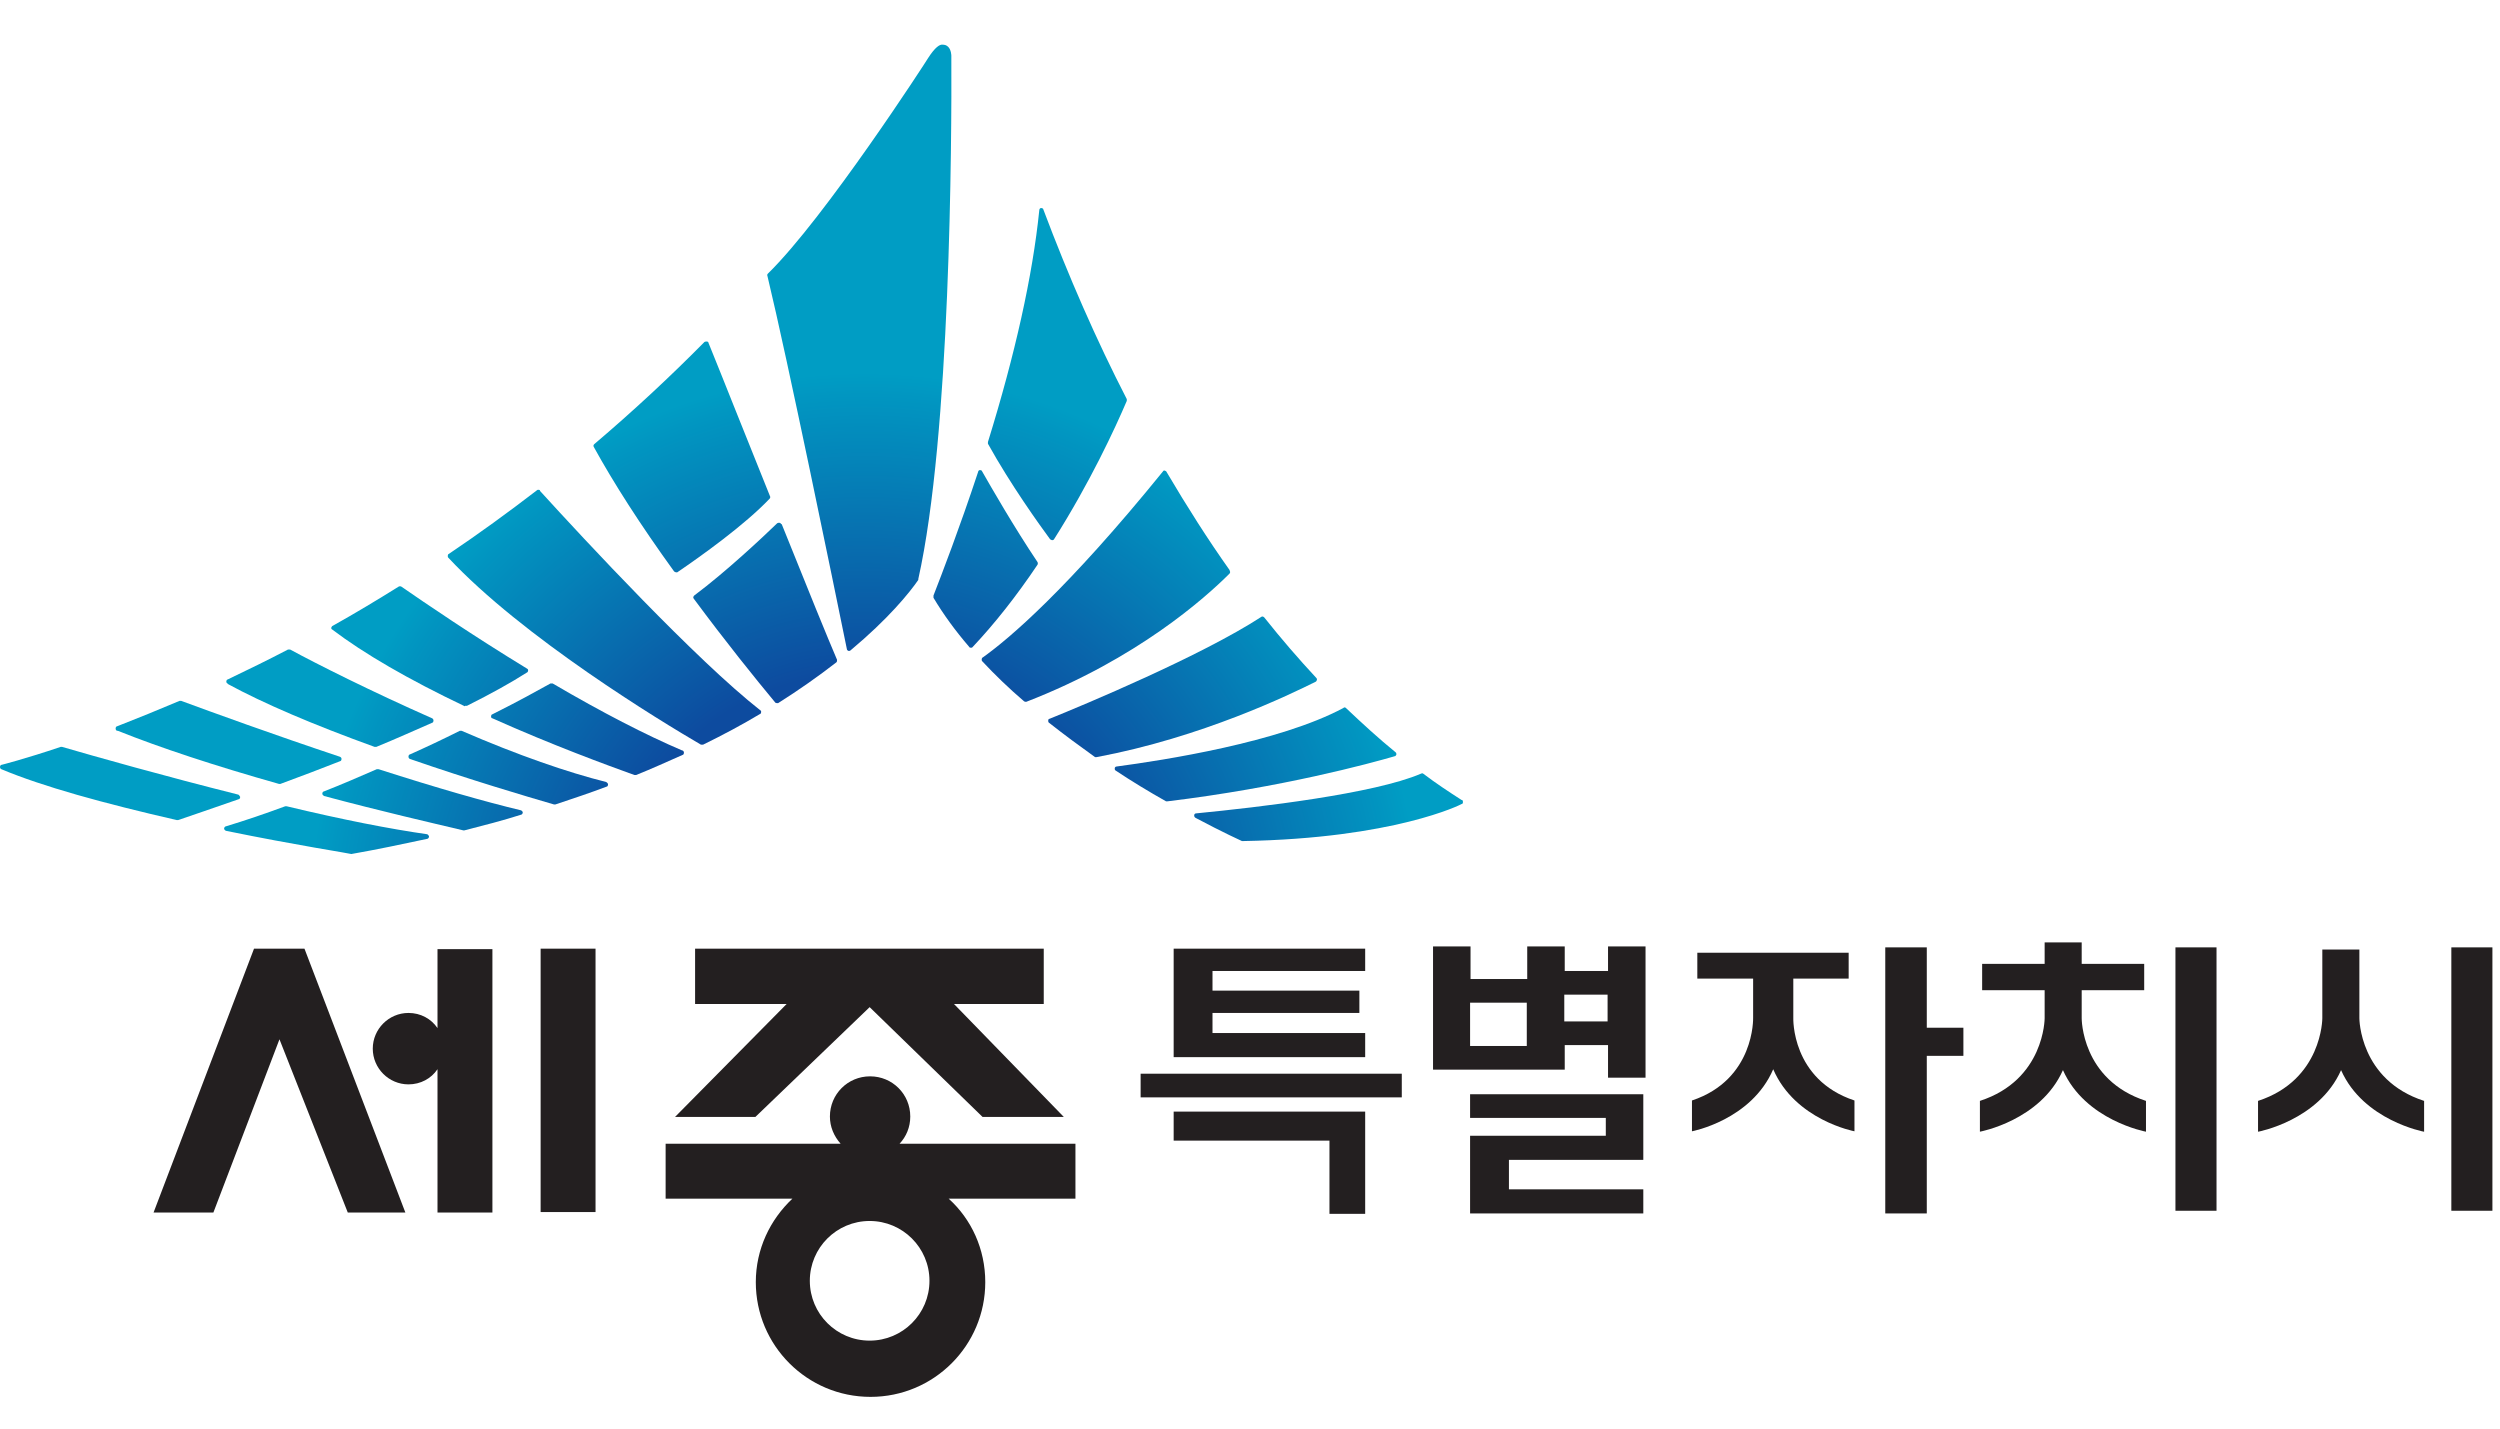 <svg width="56" height="32" viewBox="0 0 56 32" fill="none" xmlns="http://www.w3.org/2000/svg">
<rect width="56" height="32" fill="white"/>
<path d="M5.1 15.32C5.91 15.76 7.01 16.23 8.39 16.73C8.39 16.73 8.4 16.73 8.41 16.73C8.41 16.73 8.42 16.73 8.43 16.73C8.87 16.55 9.29 16.36 9.68 16.19C9.7 16.19 9.71 16.16 9.71 16.14C9.71 16.12 9.7 16.1 9.68 16.09C8.3 15.48 7.09 14.87 6.5 14.55C6.49 14.55 6.47 14.55 6.45 14.55C6.01 14.78 5.56 15 5.1 15.22C5.08 15.22 5.07 15.25 5.07 15.26C5.07 15.28 5.07 15.3 5.1 15.31V15.32Z" fill="url(#paint0_radial_4802_69089)"/>
<path d="M11.67 18.151C10.87 17.96 9.79 17.651 8.48 17.23C8.47 17.23 8.46 17.23 8.44 17.23C8.03 17.41 7.63 17.581 7.25 17.73C7.23 17.73 7.22 17.761 7.22 17.78C7.22 17.8 7.24 17.82 7.26 17.831C8.53 18.171 9.66 18.43 10.38 18.601C10.38 18.601 10.38 18.601 10.39 18.601C10.39 18.601 10.39 18.601 10.4 18.601C10.83 18.491 11.26 18.381 11.67 18.25C11.69 18.25 11.71 18.221 11.71 18.201C11.71 18.18 11.69 18.16 11.67 18.151Z" fill="url(#paint1_radial_4802_69089)"/>
<path d="M2.64 16.37C3.59 16.75 4.8 17.15 6.25 17.56C6.25 17.56 6.25 17.56 6.26 17.56C6.26 17.56 6.27 17.56 6.28 17.56C6.74 17.39 7.19 17.22 7.62 17.05C7.64 17.05 7.65 17.02 7.65 17C7.65 16.98 7.64 16.96 7.61 16.95C6.11 16.45 4.74 15.95 4.06 15.7C4.05 15.7 4.03 15.7 4.02 15.7C3.55 15.9 3.08 16.09 2.62 16.27C2.6 16.27 2.59 16.3 2.59 16.32C2.59 16.34 2.6 16.36 2.62 16.37H2.64Z" fill="url(#paint2_radial_4802_69089)"/>
<path d="M23.24 12.59C22.71 11.8 22.2 10.91 22 10.56C22 10.54 21.97 10.53 21.95 10.53C21.93 10.53 21.91 10.55 21.91 10.57C21.49 11.84 21.1 12.85 20.91 13.34C20.91 13.35 20.91 13.37 20.91 13.39C21.13 13.76 21.4 14.13 21.71 14.49C21.71 14.5 21.73 14.51 21.75 14.51C21.75 14.51 21.78 14.51 21.79 14.49C22.28 13.97 22.77 13.35 23.24 12.65C23.25 12.63 23.25 12.61 23.24 12.59Z" fill="url(#paint3_radial_4802_69089)"/>
<path d="M29.5 15.23C29.5 15.23 29.5 15.2 29.49 15.191C29.09 14.761 28.7 14.31 28.32 13.831C28.3 13.81 28.27 13.8 28.25 13.82C26.91 14.691 24.28 15.79 23.51 16.101C23.49 16.101 23.48 16.12 23.48 16.14C23.48 16.16 23.48 16.18 23.5 16.191C23.83 16.451 24.18 16.71 24.53 16.96C24.53 16.96 24.55 16.96 24.56 16.96C26.92 16.52 28.91 15.55 29.47 15.271C29.48 15.271 29.49 15.251 29.5 15.23Z" fill="url(#paint4_radial_4802_69089)"/>
<path d="M31.28 16.9C31.28 16.9 31.28 16.86 31.26 16.85C30.89 16.55 30.52 16.21 30.15 15.86C30.13 15.84 30.11 15.84 30.09 15.86C28.65 16.63 26.06 17.03 25.01 17.17C24.99 17.17 24.97 17.19 24.97 17.21C24.97 17.23 24.97 17.25 24.99 17.26C25.35 17.5 25.73 17.73 26.12 17.95C26.12 17.95 26.14 17.95 26.15 17.95C28.71 17.64 30.69 17.1 31.24 16.94C31.26 16.94 31.27 16.92 31.28 16.9Z" fill="url(#paint5_radial_4802_69089)"/>
<path d="M13.59 17.52C12.71 17.3 11.61 16.92 10.34 16.37C10.33 16.37 10.31 16.37 10.3 16.37C9.92 16.56 9.54 16.74 9.18 16.9C9.16 16.9 9.15 16.93 9.15 16.95C9.15 16.97 9.16 16.99 9.18 17C10.54 17.47 11.79 17.84 12.41 18.02C12.41 18.02 12.41 18.02 12.42 18.02C12.42 18.02 12.43 18.02 12.44 18.02C12.83 17.89 13.22 17.76 13.59 17.62C13.61 17.62 13.62 17.59 13.62 17.57C13.62 17.55 13.6 17.53 13.58 17.52H13.59Z" fill="url(#paint6_radial_4802_69089)"/>
<path d="M23.53 12.08C23.53 12.08 23.55 12.1 23.57 12.1C23.57 12.1 23.6 12.1 23.61 12.08C24.42 10.8 24.98 9.59 25.24 8.98C25.24 8.97 25.24 8.95 25.24 8.94C24.56 7.62 23.93 6.18 23.37 4.69C23.37 4.67 23.34 4.66 23.32 4.66C23.3 4.66 23.28 4.68 23.28 4.71C23.13 6.18 22.74 7.93 22.13 9.9C22.13 9.91 22.13 9.93 22.13 9.94C22.64 10.86 23.28 11.75 23.53 12.09V12.08Z" fill="url(#paint7_radial_4802_69089)"/>
<path d="M10.42 15.81C10.42 15.81 10.43 15.81 10.44 15.81H10.46C11 15.54 11.45 15.29 11.81 15.06C11.82 15.06 11.83 15.03 11.83 15.02C11.83 15.01 11.83 14.99 11.81 14.98C10.58 14.23 9.51 13.5 8.99 13.14C8.97 13.13 8.95 13.13 8.93 13.14C8.45 13.44 7.95 13.74 7.45 14.02C7.44 14.02 7.43 14.04 7.42 14.06C7.42 14.08 7.42 14.09 7.44 14.1C8.15 14.64 9.15 15.22 10.41 15.82L10.42 15.81Z" fill="url(#paint8_radial_4802_69089)"/>
<path d="M27.55 12.78C27.06 12.09 26.59 11.35 26.13 10.57C26.13 10.56 26.11 10.55 26.09 10.54C26.07 10.54 26.06 10.54 26.05 10.56C23.9 13.21 22.6 14.31 22.01 14.73C22 14.73 21.99 14.75 21.99 14.77C21.99 14.78 21.99 14.8 22 14.81C22.28 15.11 22.6 15.42 22.94 15.71C22.94 15.71 22.96 15.72 22.97 15.72C22.97 15.72 22.98 15.72 22.99 15.72C25.47 14.76 27 13.39 27.54 12.85C27.56 12.83 27.56 12.8 27.54 12.78H27.55Z" fill="url(#paint9_radial_4802_69089)"/>
<path d="M21.31 1.25C21.31 1.25 21.31 1.12 21.24 1.05C21.2 1.01 21.16 1 21.1 1C21.05 1 20.95 1.05 20.79 1.3C20.77 1.34 18.48 4.88 17.2 6.13C17.19 6.14 17.18 6.16 17.19 6.18C17.65 8.09 18.67 13.07 18.97 14.54C18.97 14.56 18.99 14.57 19 14.58C19 14.58 19.01 14.58 19.02 14.58C19.03 14.58 19.04 14.58 19.05 14.57C19.9 13.86 20.37 13.28 20.57 12.99C20.57 12.99 20.57 12.98 20.57 12.97C21.29 9.75 21.32 3.18 21.31 1.24V1.25Z" fill="url(#paint10_radial_4802_69089)"/>
<path d="M9.59 18.69C8.74 18.57 7.67 18.36 6.42 18.06C6.42 18.06 6.4 18.06 6.39 18.06C5.93 18.23 5.49 18.38 5.06 18.51C5.04 18.51 5.02 18.54 5.02 18.56C5.02 18.58 5.04 18.6 5.06 18.61C6.62 18.93 7.86 19.12 7.87 19.13C8.44 19.03 9.01 18.91 9.57 18.79C9.59 18.79 9.61 18.76 9.61 18.74C9.61 18.72 9.59 18.7 9.57 18.69H9.59Z" fill="url(#paint11_radial_4802_69089)"/>
<path d="M32.74 17.92C32.46 17.74 32.17 17.55 31.88 17.33C31.87 17.32 31.85 17.32 31.83 17.33C30.78 17.78 28.22 18.08 26.79 18.22C26.77 18.22 26.75 18.24 26.75 18.26C26.75 18.28 26.75 18.3 26.78 18.32C27.4 18.65 27.82 18.84 27.82 18.84C27.82 18.84 27.83 18.84 27.84 18.84C31.23 18.78 32.73 18.02 32.74 18.01C32.76 18.01 32.77 17.99 32.77 17.97C32.77 17.95 32.77 17.93 32.75 17.92H32.74Z" fill="url(#paint12_radial_4802_69089)"/>
<path d="M5.38 17.851C5.38 17.851 5.36 17.811 5.34 17.8C3.67 17.381 2.15 16.951 1.39 16.73C1.38 16.73 1.37 16.73 1.36 16.73C0.56 17 0.04 17.131 0.04 17.131C0.02 17.131 0 17.151 0 17.18C0 17.201 0.01 17.221 0.03 17.23C0.96 17.62 2.31 17.991 3.96 18.37C3.96 18.37 3.96 18.37 3.97 18.37C3.97 18.37 3.98 18.37 3.99 18.37C4.29 18.27 4.77 18.101 5.35 17.901C5.37 17.901 5.38 17.87 5.38 17.851Z" fill="url(#paint13_radial_4802_69089)"/>
<path d="M12.1 10.98C12.1 10.98 12.05 10.96 12.03 10.98C11.38 11.48 10.72 11.96 10.05 12.41C10.04 12.41 10.03 12.43 10.03 12.45C10.03 12.46 10.03 12.48 10.04 12.49C11.7 14.27 14.79 16.15 15.7 16.68C15.7 16.68 15.72 16.68 15.73 16.68H15.75C16.2 16.46 16.63 16.23 17.03 15.99C17.04 15.99 17.05 15.97 17.05 15.95C17.05 15.93 17.05 15.92 17.03 15.91C15.59 14.78 13.1 12.1 12.09 10.99L12.1 10.98Z" fill="url(#paint14_radial_4802_69089)"/>
<path d="M17.5 11.74C17.5 11.74 17.48 11.71 17.46 11.71C17.44 11.71 17.43 11.71 17.41 11.72C17.09 12.03 16.26 12.81 15.55 13.34C15.53 13.36 15.52 13.39 15.54 13.41C16.25 14.37 16.92 15.2 17.36 15.73C17.36 15.74 17.39 15.75 17.4 15.75C17.4 15.75 17.42 15.75 17.43 15.75C17.89 15.46 18.33 15.15 18.73 14.84C18.75 14.83 18.75 14.8 18.75 14.78C18.54 14.29 18.12 13.26 17.51 11.74H17.5Z" fill="url(#paint15_radial_4802_69089)"/>
<path d="M15.28 16.81C14.46 16.46 13.49 15.96 12.38 15.31C12.36 15.31 12.35 15.31 12.33 15.31C12.06 15.46 11.61 15.71 11.03 16C11.01 16 11 16.03 11 16.05C11 16.07 11.01 16.09 11.03 16.09C12.37 16.69 13.6 17.14 14.21 17.36C14.21 17.36 14.22 17.36 14.23 17.36C14.23 17.36 14.24 17.36 14.25 17.36C14.6 17.22 14.95 17.06 15.29 16.91C15.31 16.91 15.32 16.88 15.32 16.86C15.32 16.84 15.31 16.82 15.29 16.81H15.28Z" fill="url(#paint16_radial_4802_69089)"/>
<path d="M15.1 12.8C15.1 12.8 15.13 12.82 15.14 12.82C15.14 12.82 15.16 12.82 15.17 12.82C15.7 12.46 16.68 11.76 17.24 11.17C17.25 11.16 17.26 11.13 17.25 11.12C16.72 9.81 16.2 8.49 15.87 7.68C15.87 7.66 15.85 7.65 15.83 7.65C15.81 7.65 15.8 7.65 15.78 7.66C15 8.45 14.17 9.22 13.31 9.95C13.29 9.97 13.29 9.99 13.3 10.01C13.74 10.81 14.34 11.75 15.1 12.8Z" fill="url(#paint17_radial_4802_69089)"/>
<path d="M5.69 21.25L3.44 27.16H4.78L6.26 23.28L7.79 27.16H9.08L6.82 21.25H5.69Z" fill="#231F20"/>
<path d="M16.92 25.02L19.48 22.56L22.01 25.02H23.83L21.37 22.49H23.38V21.25H15.57V22.49H17.62L15.12 25.02H16.92Z" fill="#231F20"/>
<path d="M9.8 23.03C9.66 22.82 9.42 22.69 9.15 22.69C8.71 22.69 8.35 23.05 8.35 23.49C8.35 23.93 8.71 24.29 9.15 24.29C9.42 24.29 9.66 24.16 9.8 23.95V27.16H11.03V21.26H9.8V23.04V23.03Z" fill="#231F20"/>
<path d="M13.34 21.25H12.11V27.15H13.34V21.25Z" fill="#231F20"/>
<path d="M24.07 25.62H20.15C20.3 25.46 20.39 25.25 20.39 25.01C20.39 24.51 19.99 24.11 19.49 24.11C18.99 24.11 18.59 24.51 18.59 25.01C18.59 25.24 18.68 25.45 18.83 25.62H14.91V26.85H17.75C17.25 27.32 16.93 27.98 16.93 28.72C16.93 30.14 18.08 31.29 19.5 31.29C20.92 31.29 22.07 30.14 22.07 28.72C22.07 27.98 21.76 27.31 21.25 26.85H24.09V25.62H24.07ZM19.48 30.03C18.74 30.03 18.14 29.43 18.14 28.69C18.14 27.95 18.74 27.35 19.48 27.35C20.22 27.35 20.82 27.95 20.82 28.69C20.82 29.43 20.22 30.03 19.48 30.03Z" fill="#231F20"/>
<path d="M30.58 23.68V23.14H27.16V22.69H30.45V22.19H27.16V21.75H30.58V21.25H27.16H26.29V21.75V22.19V22.69V23.14V23.68H27.16H30.58Z" fill="#231F20"/>
<path d="M31.4 24.051H25.55V24.581H31.4V24.051Z" fill="#231F20"/>
<path d="M32.93 24.511V25.041H35.97V25.441H33.8H32.93V25.981V26.641V27.181H33.8H36.81V26.641H33.8V25.981H35.97H36.81V25.441V25.041V24.511H35.97H32.93Z" fill="#231F20"/>
<path d="M26.29 24.9V25.55H29.78V27.19H30.58V25.55V24.9H29.78H26.29Z" fill="#231F20"/>
<path d="M36.02 21.75H35.05V21.2H34.21V21.93H32.94V21.2H32.1V23.96H35.05V23.41H36.02V24.14H36.86V21.2H36.02V21.75ZM32.93 23.43V22.46H34.2V23.43H32.93ZM35.04 22.88V22.28H36.01V22.88H35.04Z" fill="#231F20"/>
<path d="M43.16 21.221H42.23V27.181H43.16V23.651H43.98V23.021H43.16V21.221Z" fill="#231F20"/>
<path d="M49.65 21.221H48.73V27.121H49.65V21.221Z" fill="#231F20"/>
<path d="M55.83 21.221H54.91V27.121H55.83V21.221Z" fill="#231F20"/>
<path d="M40.17 22.801V21.921H41.41V21.341H38.02V21.921H39.27V22.801C39.27 22.801 39.31 24.181 37.9 24.651V25.341C37.9 25.341 39.23 25.091 39.72 23.951C40.21 25.091 41.54 25.341 41.54 25.341V24.651C40.12 24.181 40.17 22.801 40.17 22.801Z" fill="#231F20"/>
<path d="M46.63 22.81V22.18H48.03V21.59H46.63V21.11H45.8V21.59H44.4V22.18H45.8V22.81C45.8 22.81 45.8 24.19 44.35 24.66V25.35C44.35 25.35 45.71 25.1 46.21 23.97C46.71 25.1 48.07 25.35 48.07 25.35V24.66C46.62 24.19 46.63 22.81 46.63 22.81Z" fill="#231F20"/>
<path d="M52.85 22.811V21.27H52.02V22.811C52.02 22.811 52.02 24.191 50.58 24.66V25.351C50.58 25.351 51.94 25.101 52.44 23.971C52.94 25.101 54.3 25.351 54.3 25.351V24.66C52.85 24.191 52.85 22.811 52.85 22.811Z" fill="#231F20"/>
<defs>
<radialGradient id="paint0_radial_4802_69089" cx="0" cy="0" r="1" gradientUnits="userSpaceOnUse" gradientTransform="translate(19.36 20.82) scale(12.47 12.47)">
<stop offset="0.46" stop-color="#0D4B9F"/>
<stop offset="0.96" stop-color="#0196C1"/>
<stop offset="1" stop-color="#009DC4"/>
</radialGradient>
<radialGradient id="paint1_radial_4802_69089" cx="0" cy="0" r="1" gradientUnits="userSpaceOnUse" gradientTransform="translate(19.36 20.82) scale(12.47 12.47)">
<stop offset="0.46" stop-color="#0D4B9F"/>
<stop offset="0.96" stop-color="#0196C1"/>
<stop offset="1" stop-color="#009DC4"/>
</radialGradient>
<radialGradient id="paint2_radial_4802_69089" cx="0" cy="0" r="1" gradientUnits="userSpaceOnUse" gradientTransform="translate(19.36 20.82) scale(12.48 12.48)">
<stop offset="0.46" stop-color="#0D4B9F"/>
<stop offset="0.96" stop-color="#0196C1"/>
<stop offset="1" stop-color="#009DC4"/>
</radialGradient>
<radialGradient id="paint3_radial_4802_69089" cx="0" cy="0" r="1" gradientUnits="userSpaceOnUse" gradientTransform="translate(19.36 20.82) scale(12.47 12.47)">
<stop offset="0.46" stop-color="#0D4B9F"/>
<stop offset="0.96" stop-color="#0196C1"/>
<stop offset="1" stop-color="#009DC4"/>
</radialGradient>
<radialGradient id="paint4_radial_4802_69089" cx="0" cy="0" r="1" gradientUnits="userSpaceOnUse" gradientTransform="translate(19.36 20.82) scale(12.47 12.47)">
<stop offset="0.46" stop-color="#0D4B9F"/>
<stop offset="0.96" stop-color="#0196C1"/>
<stop offset="1" stop-color="#009DC4"/>
</radialGradient>
<radialGradient id="paint5_radial_4802_69089" cx="0" cy="0" r="1" gradientUnits="userSpaceOnUse" gradientTransform="translate(19.36 20.82) scale(12.47 12.47)">
<stop offset="0.46" stop-color="#0D4B9F"/>
<stop offset="0.96" stop-color="#0196C1"/>
<stop offset="1" stop-color="#009DC4"/>
</radialGradient>
<radialGradient id="paint6_radial_4802_69089" cx="0" cy="0" r="1" gradientUnits="userSpaceOnUse" gradientTransform="translate(19.36 20.82) scale(12.47 12.47)">
<stop offset="0.46" stop-color="#0D4B9F"/>
<stop offset="0.96" stop-color="#0196C1"/>
<stop offset="1" stop-color="#009DC4"/>
</radialGradient>
<radialGradient id="paint7_radial_4802_69089" cx="0" cy="0" r="1" gradientUnits="userSpaceOnUse" gradientTransform="translate(19.36 20.82) scale(12.47 12.47)">
<stop offset="0.46" stop-color="#0D4B9F"/>
<stop offset="0.96" stop-color="#0196C1"/>
<stop offset="1" stop-color="#009DC4"/>
</radialGradient>
<radialGradient id="paint8_radial_4802_69089" cx="0" cy="0" r="1" gradientUnits="userSpaceOnUse" gradientTransform="translate(19.36 20.82) scale(12.47 12.47)">
<stop offset="0.46" stop-color="#0D4B9F"/>
<stop offset="0.96" stop-color="#0196C1"/>
<stop offset="1" stop-color="#009DC4"/>
</radialGradient>
<radialGradient id="paint9_radial_4802_69089" cx="0" cy="0" r="1" gradientUnits="userSpaceOnUse" gradientTransform="translate(19.36 20.82) scale(12.47 12.47)">
<stop offset="0.46" stop-color="#0D4B9F"/>
<stop offset="0.96" stop-color="#0196C1"/>
<stop offset="1" stop-color="#009DC4"/>
</radialGradient>
<radialGradient id="paint10_radial_4802_69089" cx="0" cy="0" r="1" gradientUnits="userSpaceOnUse" gradientTransform="translate(19.36 20.82) scale(12.47 12.47)">
<stop offset="0.46" stop-color="#0D4B9F"/>
<stop offset="0.96" stop-color="#0196C1"/>
<stop offset="1" stop-color="#009DC4"/>
</radialGradient>
<radialGradient id="paint11_radial_4802_69089" cx="0" cy="0" r="1" gradientUnits="userSpaceOnUse" gradientTransform="translate(19.36 20.82) scale(12.47 12.47)">
<stop offset="0.46" stop-color="#0D4B9F"/>
<stop offset="0.96" stop-color="#0196C1"/>
<stop offset="1" stop-color="#009DC4"/>
</radialGradient>
<radialGradient id="paint12_radial_4802_69089" cx="0" cy="0" r="1" gradientUnits="userSpaceOnUse" gradientTransform="translate(19.36 20.82) scale(12.47 12.47)">
<stop offset="0.46" stop-color="#0D4B9F"/>
<stop offset="0.96" stop-color="#0196C1"/>
<stop offset="1" stop-color="#009DC4"/>
</radialGradient>
<radialGradient id="paint13_radial_4802_69089" cx="0" cy="0" r="1" gradientUnits="userSpaceOnUse" gradientTransform="translate(19.36 20.82) scale(12.47 12.47)">
<stop offset="0.46" stop-color="#0D4B9F"/>
<stop offset="0.96" stop-color="#0196C1"/>
<stop offset="1" stop-color="#009DC4"/>
</radialGradient>
<radialGradient id="paint14_radial_4802_69089" cx="0" cy="0" r="1" gradientUnits="userSpaceOnUse" gradientTransform="translate(19.36 20.82) scale(12.47 12.47)">
<stop offset="0.46" stop-color="#0D4B9F"/>
<stop offset="0.96" stop-color="#0196C1"/>
<stop offset="1" stop-color="#009DC4"/>
</radialGradient>
<radialGradient id="paint15_radial_4802_69089" cx="0" cy="0" r="1" gradientUnits="userSpaceOnUse" gradientTransform="translate(19.36 20.82) scale(12.47 12.47)">
<stop offset="0.46" stop-color="#0D4B9F"/>
<stop offset="0.96" stop-color="#0196C1"/>
<stop offset="1" stop-color="#009DC4"/>
</radialGradient>
<radialGradient id="paint16_radial_4802_69089" cx="0" cy="0" r="1" gradientUnits="userSpaceOnUse" gradientTransform="translate(19.36 20.82) scale(12.47 12.47)">
<stop offset="0.46" stop-color="#0D4B9F"/>
<stop offset="0.96" stop-color="#0196C1"/>
<stop offset="1" stop-color="#009DC4"/>
</radialGradient>
<radialGradient id="paint17_radial_4802_69089" cx="0" cy="0" r="1" gradientUnits="userSpaceOnUse" gradientTransform="translate(19.36 20.82) scale(12.47 12.47)">
<stop offset="0.46" stop-color="#0D4B9F"/>
<stop offset="0.96" stop-color="#0196C1"/>
<stop offset="1" stop-color="#009DC4"/>
</radialGradient>
</defs>
</svg>

